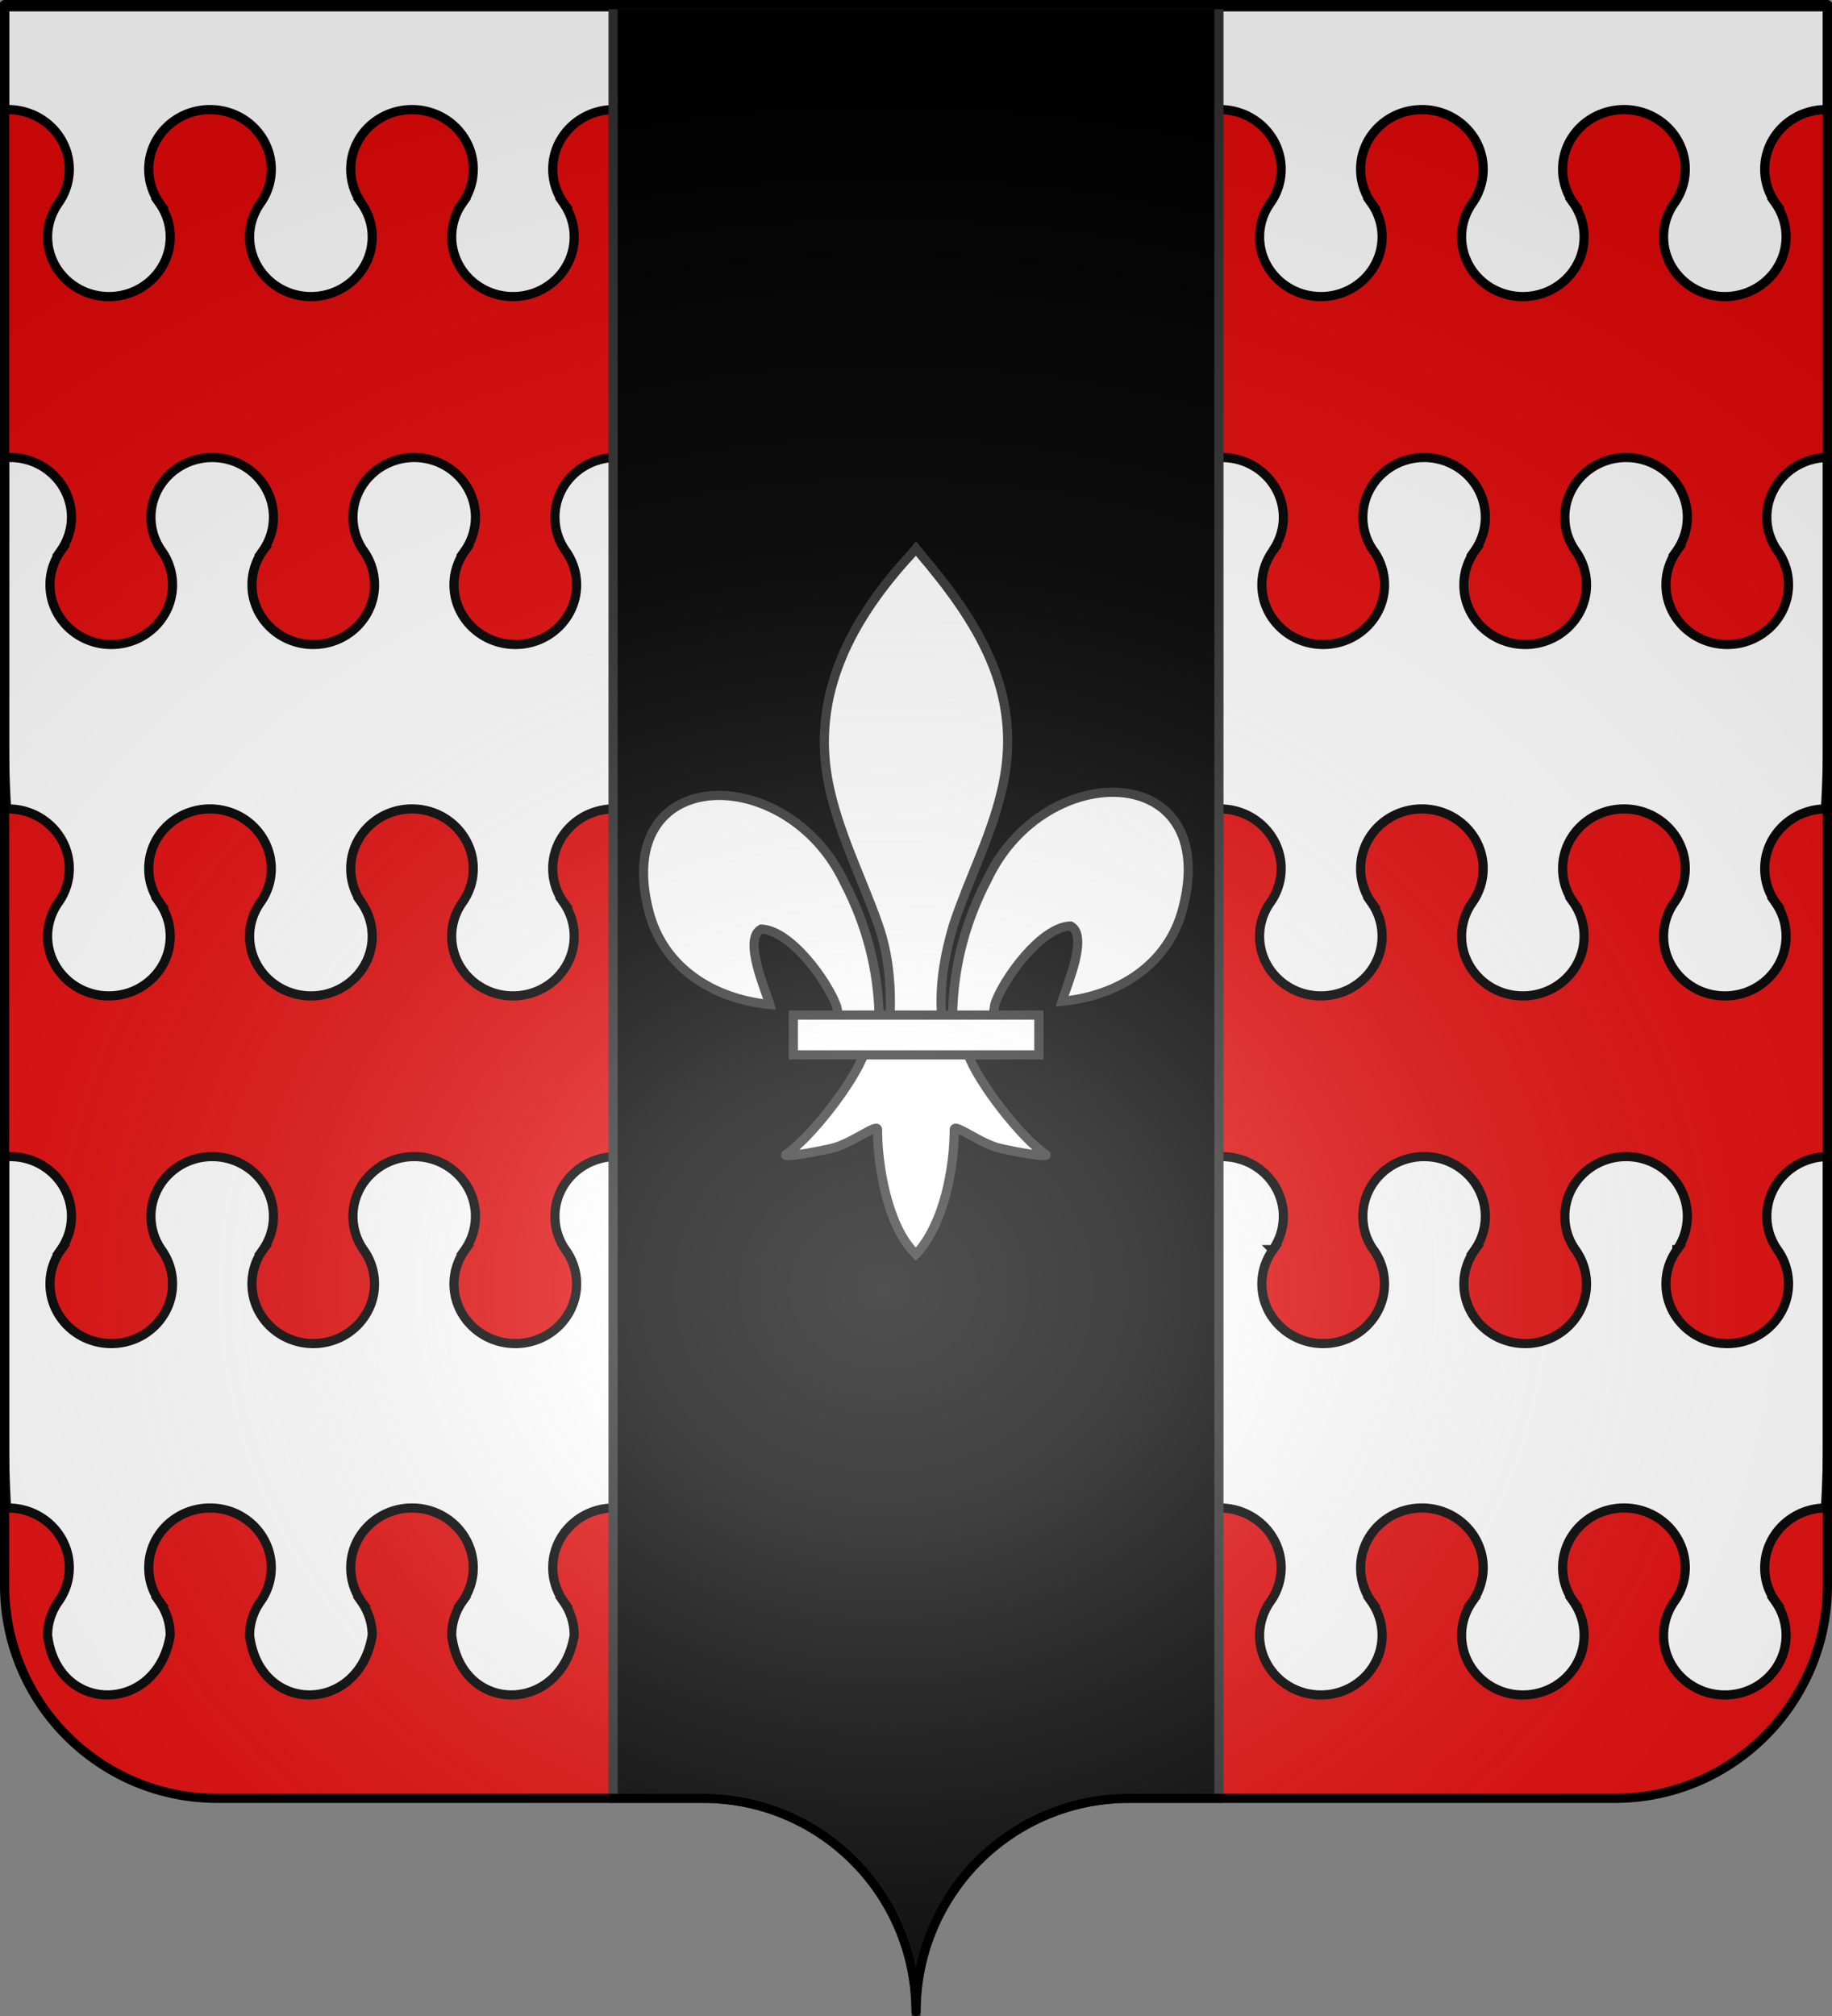<svg xmlns="http://www.w3.org/2000/svg" xmlns:xlink="http://www.w3.org/1999/xlink" width="600" height="660" version="1.0"><rect width="100%" height="100%" fill="#808080" stroke="none"/><desc>Flag of Canton of Valais (Wallis)</desc><defs><radialGradient xlink:href="#a" id="b" cx="285.186" cy="200.448" r="300" fx="285.186" fy="200.448" gradientTransform="matrix(1.551 0 0 1.35 -77.894 353.461)" gradientUnits="userSpaceOnUse"/><linearGradient id="a"><stop offset="0" style="stop-color:white;stop-opacity:.314"/><stop offset=".19" style="stop-color:white;stop-opacity:.251"/><stop offset=".6" style="stop-color:#6b6b6b;stop-opacity:.125"/><stop offset="1" style="stop-color:black;stop-opacity:.125"/></linearGradient></defs><g style="display:inline"><g style="fill:#e20909"><g style="fill:#e20909;stroke:none;display:inline"><path d="M375 860.862c0-38.504 31.203-69.753 69.65-69.753h159.2c38.447 0 69.65-31.25 69.65-69.754V203.862h-597v517.493c0 38.504 31.203 69.754 69.65 69.754h159.2c38.447 0 69.65 31.25 69.65 69.753" style="fill:#e20909;fill-opacity:1;fill-rule:nonzero;stroke:none;stroke-width:3;stroke-linecap:round;stroke-linejoin:round;stroke-miterlimit:4;stroke-dasharray:none;stroke-dashoffset:0;stroke-opacity:1;display:inline" transform="translate(-75 -202.362)"/></g></g><path d="M1.5 2.228V35.88c.372-.02.747 0 1.125 0 11.077 0 20.062 8.728 20.062 19.51 0 4.01-1.24 7.744-3.375 10.847-.085.117-.167.26-.25.38-2.178 3.123-3.469 6.878-3.469 10.935 0 10.78 9.017 19.538 20.094 19.538S55.75 88.333 55.75 77.552c0-4.057-1.291-7.812-3.469-10.936h.062A19.15 19.15 0 0 1 48.72 55.39c0-10.78 8.985-19.509 20.062-19.509s20.063 8.728 20.063 19.51a19.14 19.14 0 0 1-3.626 11.226c-2.177 3.124-3.468 6.88-3.468 10.936 0 10.78 9.017 19.538 20.093 19.538s20.063-8.757 20.063-19.538c0-4.057-1.29-7.812-3.469-10.936h.063a19.14 19.14 0 0 1-3.625-11.227c0-10.78 8.985-19.509 20.062-19.509S155 44.608 155 55.39c0 4.167-1.337 8.054-3.625 11.226a19 19 0 0 0-3.438 10.936c0 10.78 8.986 19.538 20.063 19.538s20.062-8.757 20.062-19.538c0-4.057-1.26-7.812-3.437-10.936h.062c-2.288-3.172-3.656-7.059-3.656-11.227 0-10.78 8.986-19.509 20.063-19.509s20.093 8.728 20.093 19.51c0 4.01-1.272 7.744-3.406 10.847-.086.117-.167.26-.25.38a19 19 0 0 0-3.437 10.935c0 10.78 8.985 19.538 20.062 19.538s20.063-8.757 20.063-19.538c0-4.057-1.26-7.812-3.438-10.936h.063c-2.288-3.172-3.657-7.06-3.657-11.227 0-10.78 9.017-19.509 20.094-19.509s20.063 8.728 20.063 19.51c0 4.167-1.368 8.054-3.657 11.226a19 19 0 0 0-3.437 10.936c0 10.78 8.986 19.538 20.063 19.538s20.062-8.757 20.062-19.538c0-4.057-1.26-7.812-3.438-10.936H317a19.14 19.14 0 0 1-3.625-11.227c.931-10.29 8.004-19.391 19.687-19.45 11.993-.061 19.823 9.258 20.376 19.45a19.14 19.14 0 0 1-3.626 11.227 19 19 0 0 0-3.437 10.936c0 9.6 7.117 17.582 16.5 19.217.773.12 1.56.23 2.344.263 1.096.057 2.188.06 3.281-.059 10.105-1.01 18-9.32 18-19.421 0-4.057-1.29-7.812-3.469-10.936h.063a19.14 19.14 0 0 1-3.625-11.227c0-10.78 8.985-19.509 20.062-19.509s20.063 8.728 20.063 19.51c0 4.01-1.241 7.744-3.375 10.847-.086.117-.167.26-.25.38a19 19 0 0 0-3.438 10.935c0 10.78 8.986 19.538 20.063 19.538s20.062-8.757 20.062-19.538c0-4.057-1.26-7.812-3.437-10.936h.031a19.15 19.15 0 0 1-3.625-11.227c0-10.78 8.986-19.509 20.063-19.509s20.062 8.728 20.062 19.51a19.14 19.14 0 0 1-3.625 11.226 19 19 0 0 0-3.437 10.936c0 10.78 8.985 19.538 20.062 19.538s20.063-8.757 20.063-19.538c0-4.057-1.26-7.812-3.438-10.936h.063c-2.289-3.172-3.657-7.059-3.657-11.227 0-10.78 9.017-19.509 20.094-19.509s20.063 8.728 20.063 19.51c0 4.167-1.368 8.054-3.657 11.226a19 19 0 0 0-3.437 10.936c0 10.78 8.986 19.538 20.062 19.538s20.063-8.757 20.063-19.538c0-4.057-1.26-7.812-3.438-10.936h.063a19.14 19.14 0 0 1-3.625-11.227c0-10.78 8.986-19.509 20.062-19.509.158 0 .313-.003.47 0V2.228zm1.843 147.557a21 21 0 0 0-1.843.087v93.609c0 7.238.227 14.345.656 21.346.156-.004.312 0 .469 0 11.077 0 20.062 8.757 20.062 19.538 0 4.012-1.24 7.745-3.375 10.848-.085.117-.167.23-.25.35-2.178 3.124-3.469 6.908-3.469 10.965 0 10.78 9.017 19.509 20.094 19.509s20.063-8.728 20.063-19.51c0-4.056-1.291-7.84-3.469-10.964h.062a19.06 19.06 0 0 1-3.624-11.198c0-10.78 8.985-19.538 20.062-19.538s20.063 8.757 20.063 19.538a19.05 19.05 0 0 1-3.626 11.198c-2.177 3.124-3.468 6.908-3.468 10.965 0 10.78 9.017 19.509 20.093 19.509s20.063-8.728 20.063-19.51c0-4.056-1.29-7.84-3.469-10.964h.063a19.05 19.05 0 0 1-3.625-11.198c0-10.78 8.985-19.538 20.062-19.538S155 273.584 155 284.365c0 4.168-1.337 8.025-3.625 11.198a19.1 19.1 0 0 0-3.438 10.965c0 10.78 8.986 19.509 20.063 19.509s20.062-8.728 20.062-19.51c0-4.056-1.26-7.84-3.437-10.964h.062c-2.288-3.173-3.656-7.03-3.656-11.198 0-10.78 8.986-19.538 20.063-19.538s20.093 8.757 20.093 19.538c0 4.012-1.272 7.745-3.406 10.848a19.11 19.11 0 0 0-3.687 11.315c0 10.78 8.985 19.509 20.062 19.509s20.063-8.728 20.063-19.51c0-4.056-1.26-7.84-3.438-10.964h.063c-2.288-3.172-3.657-7.03-3.657-11.198 0-10.78 9.017-19.538 20.094-19.538s20.063 8.757 20.063 19.538c0 4.168-1.368 8.025-3.657 11.198a19.1 19.1 0 0 0-3.437 10.965c0 10.78 8.986 19.509 20.063 19.509s20.062-8.728 20.062-19.51a19.1 19.1 0 0 0-3.438-10.964H317a19.05 19.05 0 0 1-3.625-11.198c.931-10.29 8.004-19.42 19.687-19.48 11.993-.06 19.823 9.288 20.376 19.48 0 4.168-1.337 8.025-3.626 11.198a19.1 19.1 0 0 0-3.437 10.965c0 9.6 7.117 17.582 16.5 19.217.773.12 1.56.23 2.344.263 1.096.057 2.188.06 3.281-.059 10.105-1.009 18-9.32 18-19.421 0-4.057-1.29-7.841-3.469-10.965h.063a19.05 19.05 0 0 1-3.625-11.198c0-10.78 8.985-19.538 20.062-19.538s20.063 8.757 20.063 19.538c0 4.012-1.241 7.745-3.375 10.848a19.108 19.108 0 0 0-3.687 11.315c0 10.78 8.985 19.509 20.062 19.509s20.062-8.728 20.062-19.51a19.1 19.1 0 0 0-3.437-10.964h.031a19.06 19.06 0 0 1-3.625-11.198c0-10.78 8.986-19.538 20.063-19.538s20.062 8.757 20.062 19.538c0 4.168-1.336 8.025-3.625 11.198a19.1 19.1 0 0 0-3.437 10.965c0 10.78 8.985 19.509 20.062 19.509s20.063-8.728 20.063-19.51a19.1 19.1 0 0 0-3.438-10.964h.063c-2.289-3.173-3.657-7.03-3.657-11.198 0-10.78 9.017-19.538 20.094-19.538s20.063 8.757 20.063 19.538c0 4.168-1.368 8.025-3.657 11.198a19.1 19.1 0 0 0-3.437 10.965c0 10.78 8.986 19.509 20.062 19.509s20.063-8.728 20.063-19.51c0-4.056-1.26-7.84-3.438-10.964h.063a19.05 19.05 0 0 1-3.625-11.198c0-10.72 8.885-19.44 19.875-19.538.429-7.001.656-14.108.656-21.346v-93.696c-10.976.115-19.844 8.828-19.844 19.538 0 4.056 1.291 7.812 3.47 10.936a19.05 19.05 0 0 1 3.624 11.198c0 10.78-8.986 19.538-20.062 19.538s-20.063-8.758-20.063-19.538c0-4.169 1.336-8.026 3.625-11.198h-.062a19 19 0 0 0 3.437-10.936c0-10.78-8.986-19.538-20.062-19.538s-20.063 8.757-20.063 19.538c0 4.056 1.26 7.812 3.438 10.936 2.288 3.172 3.656 7.03 3.656 11.198 0 10.78-8.986 19.538-20.063 19.538s-20.093-8.758-20.093-19.538c0-4.168 1.368-8.026 3.656-11.198h-.063a19 19 0 0 0 3.438-10.936c0-10.78-8.986-19.538-20.063-19.538s-20.062 8.757-20.062 19.538c0 4.057 1.26 7.812 3.437 10.936.083.119.196.232.282.35a19.07 19.07 0 0 1 3.375 10.848c0 10.78-8.986 19.538-20.063 19.538s-20.094-8.758-20.094-19.538c0-4.169 1.368-8.026 3.656-11.198h-.062a19 19 0 0 0 3.438-10.936c0-10.1-7.895-18.412-18-19.422a20.4 20.4 0 0 0-3.282-.087c-.783.032-1.57.172-2.344.292-9.382 1.634-16.5 9.617-16.5 19.217 0 4.056 1.26 7.812 3.438 10.936a19.05 19.05 0 0 1 3.625 11.198c-.552 10.191-8.383 19.54-20.375 19.48-11.684-.06-18.756-9.19-19.688-19.48a19.05 19.05 0 0 1 3.626-11.198h-.063c2.178-3.124 3.469-6.88 3.469-10.936 0-10.78-9.017-19.538-20.094-19.538s-20.063 8.757-20.063 19.538c0 4.056 1.291 7.812 3.47 10.936a19.05 19.05 0 0 1 3.624 11.198c0 10.78-8.986 19.538-20.062 19.538s-20.063-8.758-20.063-19.538a19.06 19.06 0 0 1 3.625-11.198h-.062c2.177-3.124 3.468-6.88 3.468-10.936 0-10.78-9.016-19.538-20.093-19.538s-20.063 8.757-20.063 19.538c0 4.057 1.291 7.812 3.469 10.936.083.119.164.232.25.35A19.07 19.07 0 0 1 255 191.456c0 10.78-8.986 19.538-20.063 19.538s-20.062-8.758-20.062-19.538a19.05 19.05 0 0 1 3.625-11.198h-.063a19 19 0 0 0 3.438-10.936c0-10.78-8.986-19.538-20.063-19.538s-20.062 8.757-20.062 19.538c0 4.056 1.26 7.812 3.437 10.936 2.289 3.172 3.657 7.03 3.657 11.198 0 10.78-8.986 19.538-20.063 19.538s-20.094-8.758-20.094-19.538c0-4.169 1.368-8.026 3.657-11.198h-.063a19 19 0 0 0 3.438-10.936c0-10.78-8.986-19.538-20.063-19.538s-20.062 8.757-20.062 19.538c0 4.056 1.26 7.812 3.437 10.936a19.05 19.05 0 0 1 3.625 11.198c0 10.78-8.986 19.538-20.063 19.538s-20.062-8.758-20.062-19.538a19.06 19.06 0 0 1 3.625-11.198h-.031a19 19 0 0 0 3.437-10.936c0-10.78-8.985-19.538-20.062-19.538s-20.063 8.757-20.063 19.538a19 19 0 0 0 3.688 11.285 19.07 19.07 0 0 1 3.375 10.849c0 10.78-8.986 19.538-20.063 19.538s-20.062-8.758-20.062-19.538c0-4.169 1.336-8.026 3.625-11.198h-.063c2.178-3.124 3.469-6.88 3.469-10.936 0-10.78-8.986-19.538-20.063-19.538zm0 228.864a21 21 0 0 0-1.843.087v93.608c0 7.239.227 14.346.656 21.347.156-.004.312 0 .469 0 11.077 0 20.062 8.757 20.062 19.538 0 4.011-1.24 7.745-3.375 10.848-.085.117-.167.23-.25.35-2.178 3.123-3.469 6.908-3.469 10.965 3.17 26.091 35.86 25.902 40.157 0 0-4.057-1.291-7.842-3.469-10.965h.062a19.06 19.06 0 0 1-3.624-11.198c0-10.781 8.985-19.538 20.062-19.538s20.063 8.757 20.063 19.538a19.05 19.05 0 0 1-3.626 11.198c-2.177 3.123-3.468 6.908-3.468 10.965 3.17 26.091 35.86 25.901 40.156 0 0-4.057-1.29-7.842-3.469-10.965h.063a19.05 19.05 0 0 1-3.625-11.198c0-10.781 8.985-19.538 20.062-19.538S155 502.448 155 513.229c0 4.168-1.337 8.025-3.625 11.198a19.1 19.1 0 0 0-3.438 10.965c3.15 26.101 35.831 25.892 40.125 0 0-4.057-1.26-7.842-3.437-10.965h.062c-2.288-3.173-3.656-7.03-3.656-11.198 0-10.781 8.986-19.538 20.063-19.538s20.093 8.757 20.093 19.538c0 4.011-1.272 7.745-3.406 10.848a19.11 19.11 0 0 0-3.687 11.315c3.15 26.101 35.83 25.892 40.125 0 0-4.057-1.26-7.842-3.438-10.965h.063c-2.288-3.172-3.657-7.031-3.657-11.198 0-10.781 9.017-19.538 20.094-19.538s20.063 8.757 20.063 19.538c0 4.168-1.368 8.025-3.657 11.198a19.1 19.1 0 0 0-3.437 10.965c3.15 26.101 35.83 25.892 40.125 0a19.1 19.1 0 0 0-3.438-10.965H317a19.05 19.05 0 0 1-3.625-11.198c.931-10.291 8.004-19.42 19.687-19.48 11.993-.06 19.823 9.288 20.376 19.48 0 4.168-1.337 8.025-3.626 11.198a19.1 19.1 0 0 0-3.437 10.965c3.289 26.229 36.222 25.104 40.125 0 0-4.057-1.29-7.842-3.469-10.965h.063a19.05 19.05 0 0 1-3.625-11.198c0-10.781 8.985-19.538 20.062-19.538s20.063 8.757 20.063 19.538c0 4.011-1.241 7.745-3.375 10.848a19.108 19.108 0 0 0-3.687 11.315c0 10.78 8.985 19.509 20.062 19.509s20.062-8.728 20.062-19.51a19.1 19.1 0 0 0-3.437-10.964h.031a19.06 19.06 0 0 1-3.625-11.198c0-10.781 8.986-19.538 20.063-19.538s20.062 8.757 20.062 19.538c0 4.168-1.336 8.025-3.625 11.198a19.1 19.1 0 0 0-3.437 10.965c0 10.78 8.985 19.509 20.062 19.509s20.063-8.728 20.063-19.51a19.1 19.1 0 0 0-3.438-10.964h.063c-2.289-3.173-3.657-7.03-3.657-11.198 0-10.781 9.017-19.538 20.094-19.538s20.063 8.757 20.063 19.538c0 4.168-1.368 8.025-3.657 11.198a19.1 19.1 0 0 0-3.437 10.965c0 10.78 8.986 19.509 20.062 19.509s20.063-8.728 20.063-19.51c0-4.056-1.26-7.84-3.438-10.964h.063a19.05 19.05 0 0 1-3.625-11.198c0-10.72 8.885-19.44 19.875-19.538.429-7.001.656-14.108.656-21.347V378.65c-10.976.114-19.844 8.828-19.844 19.538 0 4.056 1.291 7.812 3.47 10.935a19.05 19.05 0 0 1 3.624 11.198c0 10.781-8.986 19.539-20.062 19.539s-20.063-8.758-20.063-19.539c0-4.168 1.336-8.025 3.625-11.198h-.062a19 19 0 0 0 3.437-10.935c0-10.781-8.986-19.538-20.062-19.538s-20.063 8.757-20.063 19.538c0 4.056 1.26 7.812 3.438 10.935 2.288 3.173 3.656 7.03 3.656 11.198 0 10.781-8.986 19.539-20.063 19.539s-20.093-8.758-20.093-19.539c0-4.167 1.368-8.025 3.656-11.198h-.063a19 19 0 0 0 3.438-10.935c0-10.781-8.986-19.538-20.063-19.538s-20.062 8.757-20.062 19.538c0 4.056 1.26 7.812 3.437 10.935.083.12.196.233.282.35a19.07 19.07 0 0 1 3.375 10.848c0 10.781-8.986 19.539-20.063 19.539s-20.094-8.758-20.094-19.539c0-4.168 1.368-8.025 3.656-11.198h-.062a19 19 0 0 0 3.438-10.935c0-10.101-7.895-18.412-18-19.422a20.4 20.4 0 0 0-3.282-.087c-.783.032-1.57.172-2.344.291-9.382 1.635-16.5 9.618-16.5 19.218 0 4.056 1.26 7.812 3.438 10.935a19.05 19.05 0 0 1 3.625 11.198c-.552 10.192-8.383 19.54-20.375 19.48-11.684-.059-18.756-9.189-19.688-19.48a19.05 19.05 0 0 1 3.626-11.198h-.063c2.178-3.123 3.469-6.879 3.469-10.935 0-10.781-9.017-19.538-20.094-19.538s-20.063 8.757-20.063 19.538c0 4.056 1.291 7.812 3.47 10.935a19.05 19.05 0 0 1 3.624 11.198c0 10.781-8.986 19.539-20.062 19.539S281.03 431.1 281.03 420.32a19.06 19.06 0 0 1 3.625-11.198h-.062c2.177-3.123 3.468-6.879 3.468-10.935 0-10.781-9.016-19.538-20.093-19.538s-20.063 8.757-20.063 19.538c0 4.056 1.291 7.812 3.469 10.935.083.12.164.233.25.35A19.07 19.07 0 0 1 255 420.32c0 10.781-8.986 19.539-20.063 19.539s-20.062-8.758-20.062-19.539a19.05 19.05 0 0 1 3.625-11.198h-.063a19 19 0 0 0 3.438-10.935c0-10.781-8.986-19.538-20.063-19.538s-20.062 8.757-20.062 19.538c0 4.056 1.26 7.812 3.437 10.935 2.289 3.173 3.657 7.03 3.657 11.198 0 10.781-8.986 19.539-20.063 19.539s-20.094-8.758-20.094-19.539c0-4.168 1.368-8.025 3.657-11.198h-.063a19 19 0 0 0 3.438-10.935c0-10.781-8.986-19.538-20.063-19.538s-20.062 8.757-20.062 19.538c0 4.056 1.26 7.812 3.437 10.935a19.05 19.05 0 0 1 3.625 11.198c0 10.781-8.986 19.539-20.063 19.539S82.531 431.1 82.531 420.32a19.06 19.06 0 0 1 3.625-11.198h-.031a19 19 0 0 0 3.437-10.935c0-10.781-8.985-19.538-20.062-19.538s-20.063 8.757-20.063 19.538a19 19 0 0 0 3.688 11.285A19.07 19.07 0 0 1 56.5 420.32c0 10.781-8.986 19.539-20.063 19.539S16.375 431.1 16.375 420.32c0-4.168 1.336-8.025 3.625-11.198h-.063c2.178-3.123 3.469-6.879 3.469-10.935 0-10.781-8.986-19.538-20.063-19.538z" style="fill:#fff;fill-opacity:1;fill-rule:evenodd;stroke:#000;stroke-width:3;stroke-linecap:butt;stroke-linejoin:miter;stroke-miterlimit:4;stroke-dasharray:none;stroke-opacity:1;display:inline"/></g><g style="stroke:#313131;stroke-opacity:1"><g style="display:inline;stroke:#313131;stroke-opacity:1"><g style="fill:#f7c5b4;stroke:#313131;stroke-width:3;stroke-miterlimit:4;stroke-dasharray:none;display:inline;stroke-opacity:1"><path d="M375 860.862c0-38.504 31.203-69.753 69.65-69.753h29.524V203.862H275.75v587.246h29.6c38.447 0 69.65 31.25 69.65 69.754z" style="fill:#000;fill-opacity:1;fill-rule:nonzero;stroke:#313131;stroke-width:3;stroke-linecap:round;stroke-linejoin:miter;stroke-miterlimit:4;stroke-dasharray:none;stroke-dashoffset:0;stroke-opacity:1;display:inline" transform="translate(-74.962 -202.362)"/></g></g></g><g style="stroke:#313131;stroke-width:11.853;stroke-opacity:1;fill:#fff"><path d="M407.03 608.7c1.424-61.957 16.75-119.54 45.289-174.11 74.714-157.185 302.92-153.431 252.615 38.812-18.537 70.84-81.509 112.474-156.319 119.615 5.4-18.665 35.1-84.652 11.125-97.562-38.339 1.449-85.945 67.706-97.393 99.301-1.653 4.536-1.19 9.778-3.036 14.24" style="opacity:1;fill:#fff;fill-opacity:1;fill-rule:evenodd;stroke:#313131;stroke-width:11.853;stroke-linecap:butt;stroke-linejoin:miter;stroke-miterlimit:4;stroke-dasharray:none;stroke-opacity:1;display:inline" transform="matrix(.253 0 0 .253 209.01 177.786)"/><g style="opacity:1;stroke:#313131;stroke-width:11.853;stroke-opacity:1;display:inline;fill:#fff"><g style="fill:#fff;fill-opacity:1;stroke:#313131;stroke-width:11.853;stroke-miterlimit:4;stroke-dasharray:none;stroke-opacity:1"><path d="M350.523 657.372c-1.425-61.956-16.751-119.54-45.29-174.108-74.714-157.186-302.92-153.432-252.615 38.81 18.537 70.84 81.509 112.475 156.319 119.616-5.4-18.665-35.1-84.652-11.124-97.562 38.338 1.449 85.944 67.705 97.392 99.301 1.653 4.536 1.19 9.778 3.036 14.24" style="fill:#fff;fill-opacity:1;fill-rule:evenodd;stroke:#313131;stroke-width:11.853;stroke-linecap:butt;stroke-linejoin:miter;stroke-miterlimit:4;stroke-dasharray:none;stroke-opacity:1" transform="matrix(.253 0 0 .253 199.257 166.503)"/><path d="M393.626 57.12c-78.714 84.85-131.565 182.962-108.781 298.031 12.57 63.484 43.041 122.28 64.53 183.438 13.437 38.37 16.873 78.452 15.282 118.781h66.781c-3.196-40.626 3.807-79.998 15.282-118.781 20.474-61.538 51.625-119.906 64.53-183.438 24.129-118.779-32.506-208.36-108.437-297.656l-4.64-5.918z" style="fill:#fff;fill-opacity:1;fill-rule:nonzero;stroke:#313131;stroke-width:11.853;stroke-linecap:butt;stroke-linejoin:miter;stroke-miterlimit:4;stroke-dasharray:none;stroke-opacity:1" transform="matrix(.253 0 0 .253 199.257 166.503)"/><path d="M331.345 704.401c-13.962 39.13-70.889 110.792-101.125 131.22-7.843 5.297 37.486-3.052 57.78-7.5 26.62-5.835 61.218-34.198 60.407-24.188-.075 45.838 12.811 122.324 46.406 157.468l3.182 3.388 3.287-3.388c33.578-39.17 46.238-108.042 46.406-157.468-.81-10.01 33.788 18.353 60.407 24.187 20.295 4.449 65.623 12.798 57.78 7.5-30.236-20.427-87.131-92.089-101.093-131.219z" style="fill:#fff;fill-opacity:1;fill-rule:evenodd;stroke:#313131;stroke-width:11.853;stroke-linecap:butt;stroke-linejoin:miter;stroke-miterlimit:4;stroke-dasharray:none;stroke-opacity:1" transform="matrix(.253 0 0 .253 199.257 166.503)"/><path d="M239.352 655.379H557.24v51.503H239.352z" style="fill:#fff;fill-opacity:1;stroke:#313131;stroke-width:11.853;stroke-miterlimit:4;stroke-dasharray:none;stroke-opacity:1" transform="matrix(.253 0 0 .253 199.257 166.503)"/></g></g></g><path d="M76.5 203.862v517.491c0 38.505 31.203 69.755 69.65 69.755h159.2c38.447 0 69.65 31.25 69.65 69.754 0-38.504 31.203-69.754 69.65-69.754h159.2c38.447 0 69.65-31.25 69.65-69.755v-517.49z" style="fill:url(#b);fill-opacity:1;fill-rule:evenodd;stroke:none;stroke-width:3;stroke-linecap:butt;stroke-linejoin:miter;stroke-miterlimit:4;stroke-dasharray:none;stroke-opacity:1;display:inline" transform="translate(-75 -202.362)"/><path d="M375 860.862c0-38.504 31.203-69.753 69.65-69.753h159.2c38.447 0 69.65-31.25 69.65-69.754V203.862h-597v517.493c0 38.504 31.203 69.754 69.65 69.754h159.2c38.447 0 69.65 31.25 69.65 69.753" style="fill:none;fill-opacity:1;fill-rule:nonzero;stroke:#000;stroke-width:3;stroke-linecap:round;stroke-linejoin:round;stroke-miterlimit:4;stroke-dasharray:none;stroke-dashoffset:0;stroke-opacity:1;display:inline" transform="translate(-75 -202.362)"/></svg>